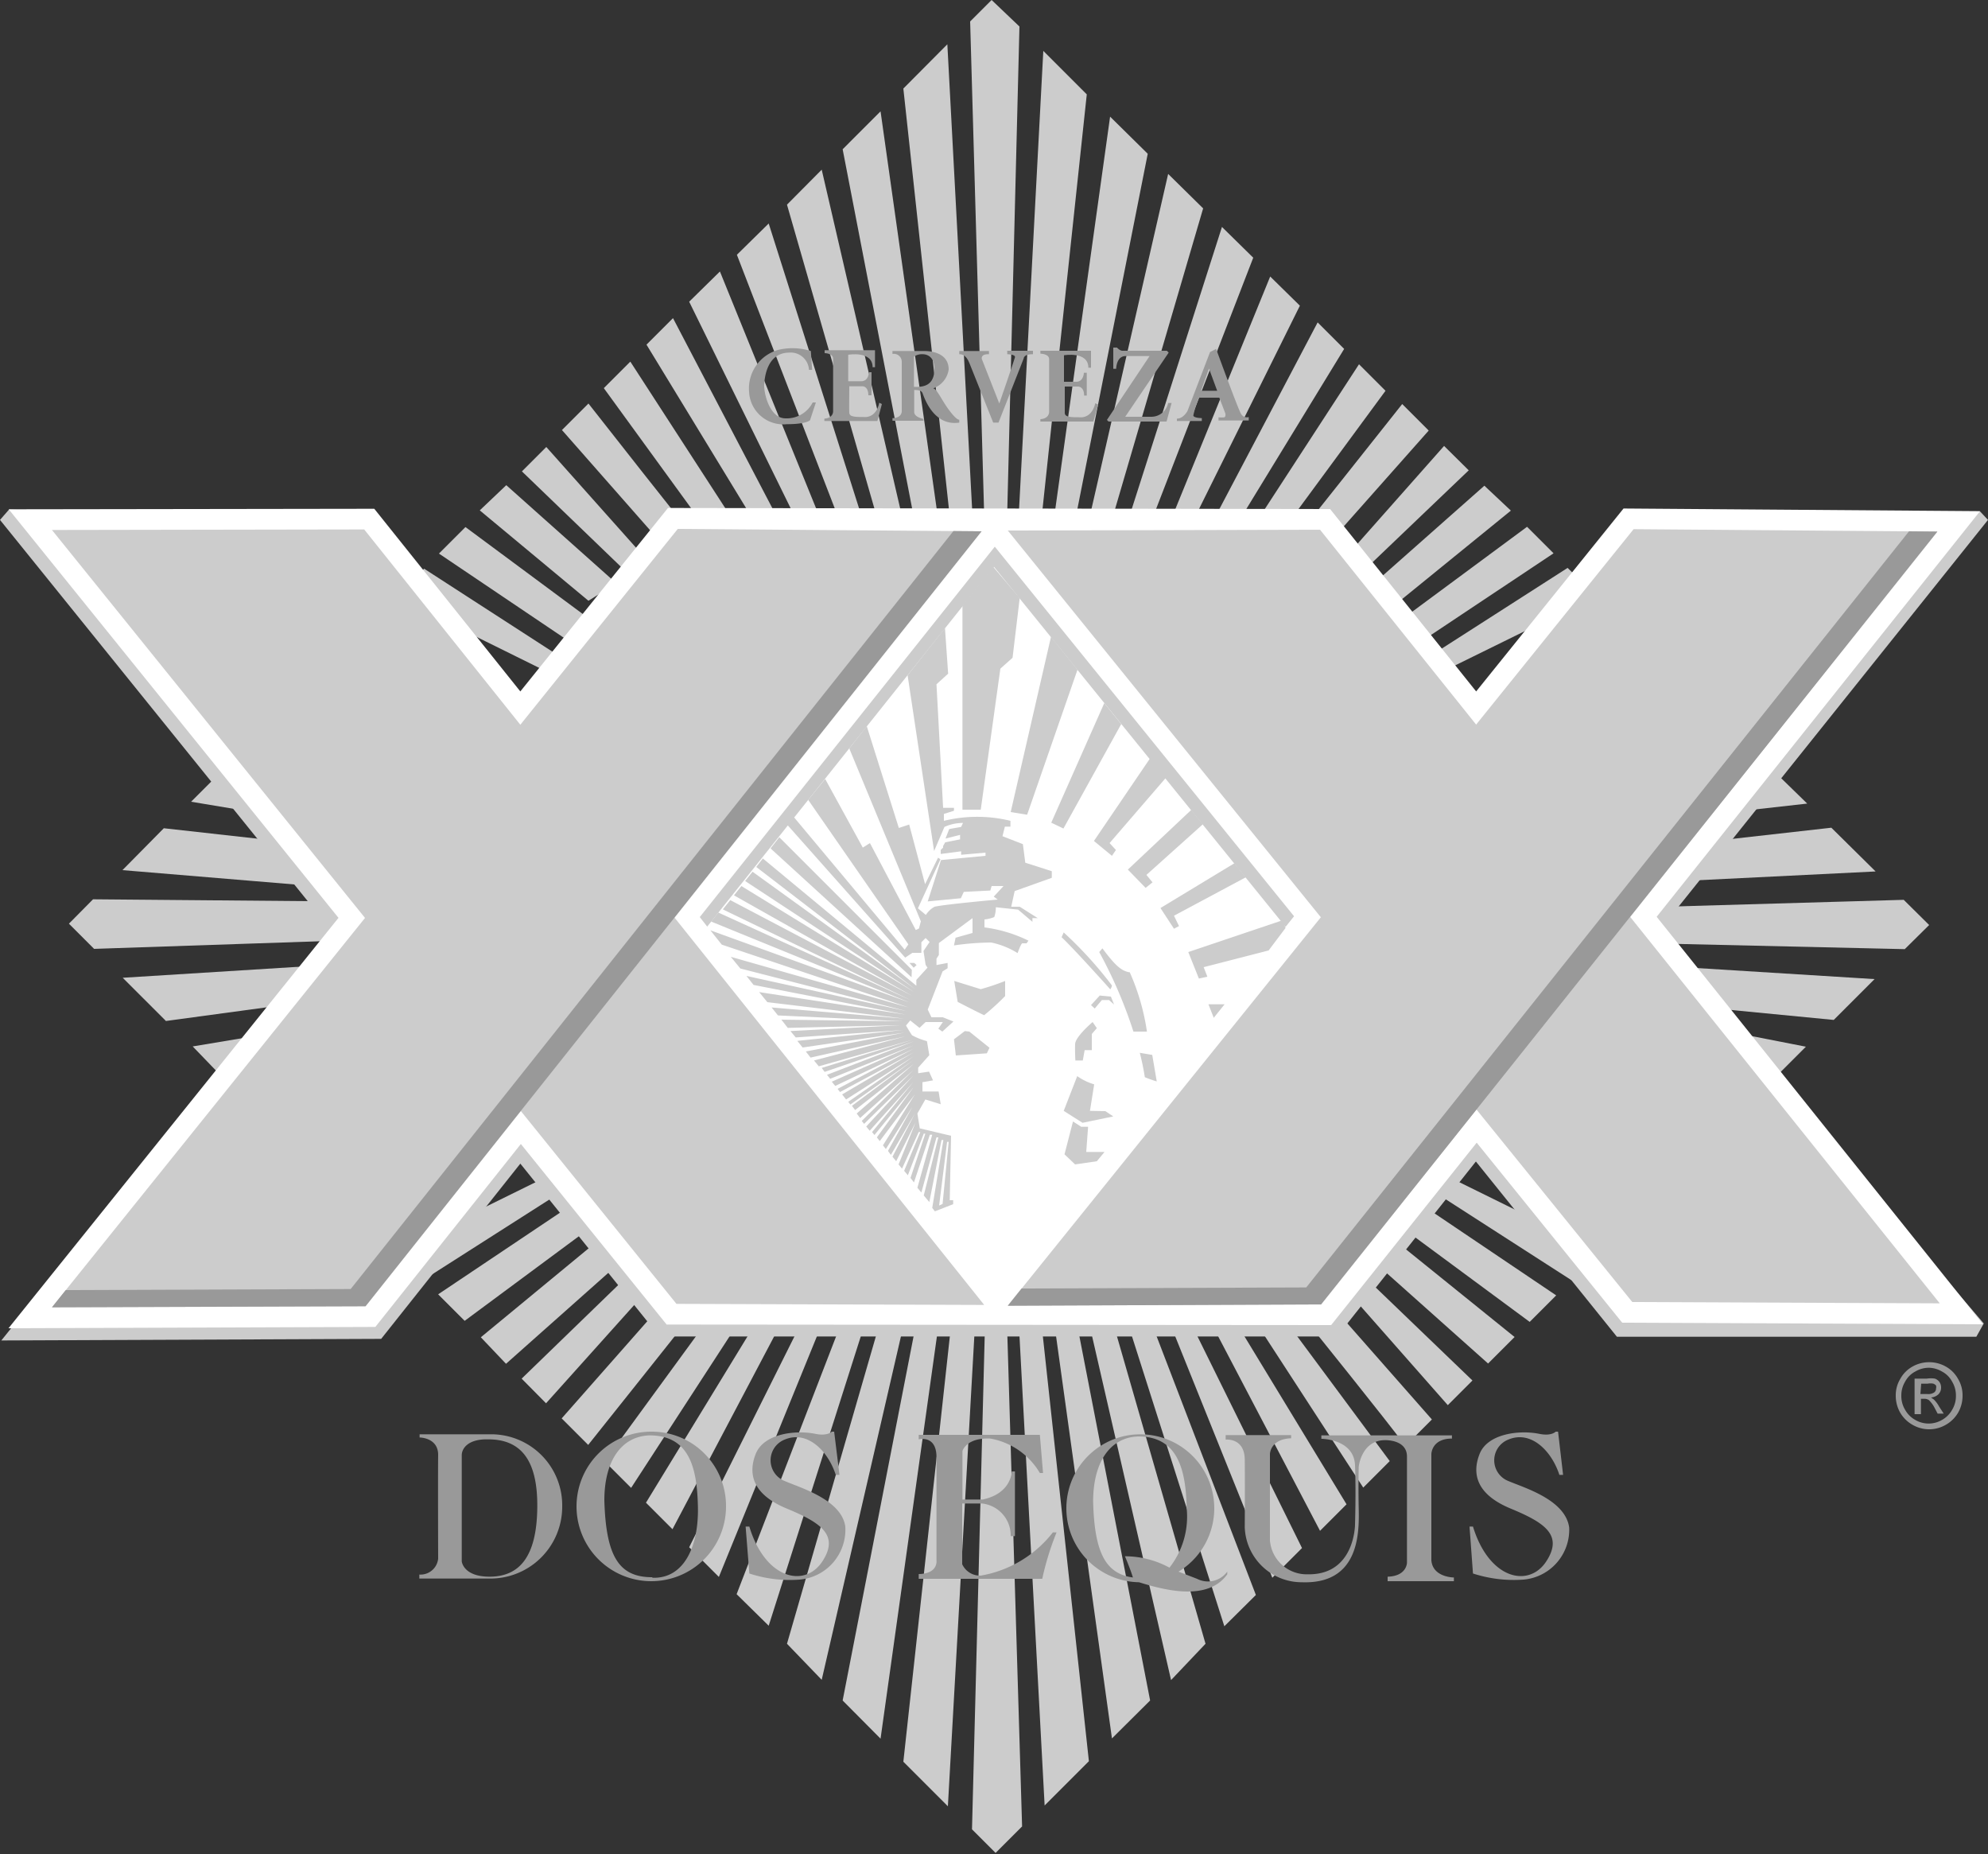 <?xml version="1.0" encoding="utf-8"?>
<svg xmlns="http://www.w3.org/2000/svg" viewBox="0 0 75 69.93"><rect x="0" y="0" width="75" height="69.93" fill="#333333" stroke="none"/><defs><style>.cls-1{fill:#ccc;}.cls-2{fill:#fff;}.cls-3{fill:#999;}</style></defs><title>XX dos equis</title><g id="Layer_2" data-name="Layer 2"><g id="content"><path class="cls-1" d="M49.37,49.93s3,3.72,3.65,4.61l1-1-3.67-4.17Zm-1.84.18,3.9,6,1-1L48.64,50Zm-1.67.11,3.94,7.52,1-1-4-6.58Zm7.3-3.72,4.55,3.36,1-1-5.06-3.41Zm-2.32,2.21L54.62,53l.93-.93-3.89-3.74ZM20.39,44.5l-5.48,2.7L16,48.26l5.25-3.35Zm33.6.38,5.3,3.41,1.08-1.08-5.56-2.74Zm-2.1,2.76,4.25,3.79,1-1L52.89,47ZM6.26,38.51l4.57-.62,2.28-1.54-8.48.53ZM42.64,50.2l3.55,11.14,1.19-1.18L43.48,50Zm-4.18.17.95,17.73,1.67-1.67L39.32,50.19ZM9.18,41.45l3-2.8-4.91.82Zm32,8.86,3,13.06L45.48,62l-3.4-11.8Zm-1.34.08,2.11,15.18,1.44-1.43-2.7-13.9Zm4.43-.15L48,59.51l1.12-1.12-4.07-8.24ZM27.61,19.55l-3.83-5.91-1,1,3.68,5.06Zm-1.83.18c-.05,0-2.77-3.49-3.58-4.51l-1,1,3.59,4.08Zm3.5-.29L25.39,12l-1,1,3.95,6.48Zm-8.13,5.34L16,21.45l-1.06,1.07,5.42,2.68ZM23.25,22l-4.15-3.7-1,.95,4.1,3.41Zm7.63-2.6-3.72-9.16L26,11.38l4,8.14ZM22,23.17l-4.44-3.29-1,1,4.94,3.33ZM64.33,38l4.85.47,1.54-1.54L63,36.45Zm7.49-4.06-9.34.27-.2,1.07.43.31,9.15.21.92-.91Zm-5,6.85,1.31-1.31-3.27-.64ZM36.68,19.3,35.74,1.67,34.08,3.34l1.75,16.14Zm-4.18.16L29,8.43,27.8,9.61l3.86,10ZM34,19.35,31,6.4,29.69,7.72l3.37,11.71Zm1.35-.07L33.22,4.2,31.79,5.63l2.67,13.8ZM24.3,21l-3.69-4.14-.92.92,3.8,3.66Zm22.48-1.41,3.93-6.43-1-1-3.87,7.35Zm-1.74,0,4-8.06-1.12-1.1-3.7,9.07Zm3.55.15,3.68-5-1-1-3.82,5.87ZM21.53,45.47l-5,3.35,1,1L22,46.51ZM43.44,19.65l3.84-9.93L46.1,8.56,42.61,19.47Zm9.39,3L57,19.26l-1-.94L51.84,22ZM51.6,21.38l3.81-3.64-.93-.92L50.78,21Zm-11-1.95L43.3,5.8,41.88,4.4,39.8,19.29ZM13,32l-6.82-.76L4.62,32.82l8.41.7Zm-2.12-2.39-2-.61-.67.24-1,1,2.94.49ZM42,19.43,45.39,7.86l-1.32-1.3-2.93,12.8ZM3.51,33.92l-.91.92.95.95,10.06-.34.32-.66L12.79,34Zm50.1-9.72,5-3.33-1-1-4.45,3.29ZM38,19.3,38.46,1,37.41,0,36.6.81l.53,18.62Zm1.3.19L41,3.56,39.36,1.92l-.92,17.39Zm10,.25,1,.56,3.6-4.06-1-1C52.08,16.27,49.36,19.71,49.32,19.74ZM28.37,50.13l-4,6.55,1,1,3.95-7.49Zm1.74,0L26,58.36l1.12,1.12,3.77-9.25ZM26.55,50l-3.74,5.12,1,1,3.9-6Zm-.72-.07-1-.56L21.19,53.5l1,1C22.89,53.62,25.78,50,25.83,49.93ZM22.31,47l-4.17,3.44.95,1,4.22-3.75Zm9.39,3L27.79,60.13,29,61.32,32.54,50.2Zm-8.16-1.74L19.68,52l.92.93,3.76-4.19Zm9.56,1.95L29.69,62,31,63.36l3-13ZM70.76,32.87l-1.67-1.65-5.59.63.17,1.37ZM67,29.16l-.07-.06-1.34,1.5,2.59-.29ZM37.15,50.37,36.67,69l.89.89,1-1L38,50.24Zm-2.65-.14L31.79,64.14l1.43,1.44,2.13-15.2ZM54.75,25.17l5.47-2.69-1.08-1.06-5.21,3.34Zm-18.89,25L34.08,66.45l1.68,1.68,1-17.77Z"/><path class="cls-1" d="M62.41,35.34,75,19.61l-.3-.32L61,19.63l-5.57,6.91L49.9,19.66l-13.51-.42-.33.39.06.08-11.2-.09-5.56,6.92-5.51-6.9L.34,19.22,0,19.61,12.49,35.08.05,50.56l14.33-.06,5.25-6.61,5.25,6.52,25.56,0,5.24-6.6L61,50.42l13.56,0,.28-.5ZM37.31,49,26.17,35.06,37.26,21.12,48.55,35.05Z"/><polygon class="cls-2" points="62.5 34.58 74.7 19.28 61.25 19.18 55.69 26.08 50.18 19.2 25.2 19.16 19.63 26.08 14.12 19.19 0.33 19.21 12.77 34.62 0.32 50.1 14.16 50.05 19.65 43.15 25.15 49.96 50.22 49.98 55.71 43.1 61.2 49.89 74.81 49.95 62.5 34.58"/><polygon class="cls-1" points="38.02 20.01 61.58 49.11 73.18 49.16 49.8 19.98 38.02 20.01"/><polygon class="cls-1" points="38.02 49.25 49.84 49.2 73.09 20.05 61.63 19.96 38.02 49.25"/><polygon class="cls-1" points="1.96 19.99 25.52 49.18 37.13 49.22 13.74 19.97 1.96 19.99"/><polygon class="cls-1" points="1.96 49.31 13.79 49.27 37.03 20.04 25.57 19.95 1.96 49.31"/><polygon class="cls-3" points="72.02 20.04 49.28 48.56 38.54 48.6 38.02 49.25 49.84 49.2 73.09 20.05 72.02 20.04"/><polygon class="cls-3" points="13.23 48.62 2.48 48.66 1.96 49.31 13.79 49.27 37.03 20.04 35.97 20.03 13.23 48.62"/><polygon class="cls-1" points="37.5 21.38 48.5 34.96 48.82 34.56 37.53 20.62 26.4 34.59 26.68 34.95 37.5 21.38"/><path class="cls-1" d="M40.12,31.25l2.18-3.94-.64-.79-2,4.51ZM37,30.54l.74-5.32.46-.41.27-2.25-1-1.18-1.16,1.46v7.7Zm1.75.19,1.9-5.47-1-1.24-1.52,6.61ZM37,37.31S36,37,36,37l.13.79s.95.49,1,.5a9.13,9.13,0,0,0,.79-.72l0-.57A8.66,8.66,0,0,1,37,37.31Zm-.6,1.58-.41.31.07.61,1.17-.08.1-.21-.76-.61Zm-2-2.31-5-5-.33.42,5.32,4.86Zm.18-.18-.09-.08h-.18l.16.18Zm7.37-4.12.15-.22-.24-.26,2.13-2.47-.6-.73-2.12,3.12Zm1.27,1.21.26-.21L43.25,33l2.13-1.91-.44-.54-2.39,2.25Zm5.21,1.33-.1-.09-3.5,1.18.4,1,.32-.07-.14-.36,2.45-.63L48.5,35ZM47,33.09l-.43-.53-2.79,1.69.51.78.19-.1-.19-.39ZM43,39.71a9.37,9.37,0,0,1,.19.92,4.59,4.59,0,0,0,.45.16l-.17-1Zm-1.51-2.16-.33.36.14.13.27-.32h.27l.19.17-.12-.3Zm1.1-.88c-.3-.06-.53-.27-1-.9l-.12.14a17.32,17.32,0,0,1,1.29,3h.51A8.52,8.52,0,0,0,42.62,36.67Zm-4-4.83-.77-.3.09-.36.21,0,0-.22a5.29,5.29,0,0,0-2.51,0l0-.26.38-.12v-.11h-.41l-.25-4.66.44-.4-.12-1.72-1.41,1.78,1,6.63.39-.91a1.7,1.7,0,0,1,.7-.15l-.07.15-.45.08-.14.36.55-.14,0,.17-.56.11-.08.14,0,.06-.09.09,0,.15.77-.1,0,.13.92-.08v.12l-1.68.16L35,34l1.25-.12.11-.24,1-.05.05-.17h.45l-.37.4.15.11s-2,.18-2.38.27a.89.89,0,0,0-.33.31l-.3-.25.85-1.85-.09-.06-.49,1-.6-2.25-.39.13L32.7,27.39l-.66.84,2.7,6.52-.07.27-.12.06L32.82,31.8l-.27.17-1.42-2.59-.64.79,3.78,5.45-.14.2-4.18-5-.24.3,4.44,5,.27-.18.34,0,0-.19,0-.21.16-.16.15.15-.23.34.08.52.07.11-.42.46,0,.22-5.79-4.8-.25.32,6,4.61-6.14-4.43-.28.35,6.38,4.19-6.52-4-.28.35,6.72,3.79-6.86-3.61-.28.35,7.08,3.42L27.1,34.42l-.27.34,7.48,3.05L26.8,35.09l.43.54L34.28,38l-6.71-1.91.36.44,6.28,1.61-6.05-1.33.27.34,5.74,1.12-5.53-.85.31.38,5.16.62-5-.42.24.3,4.69.22-4.56-.06.24.31,4.27-.1-4.17.22.2.24,4.06-.28-4,.41.2.25,3.84-.56-3.72.71.18.23,3.58-.8L30.71,40l.18.22,3.54-1L31,40.28l.11.15,3.36-1.15-3.27,1.26.12.15,3.14-1.26L31.38,40.8l.13.16,2.95-1.4L31.6,41.07l.09.12,2.77-1.49-2.69,1.58.15.19,2.54-1.62L32,41.56l.08.1L34.44,40l-2.3,1.71.12.16,2.21-1.74L32.32,42l.13.17,2-1.8-1.94,1.91.09.11,1.86-1.82-1.78,1.92.13.16,1.64-1.83L32.9,42.7l.09.11L34.47,41l-1.39,1.9.11.14,1.33-1.77L33.31,43.2l.11.14,1-1.59-.92,1.66.11.15.9-1.55-.84,1.62.14.17.73-1.46-.64,1.58.13.16.63-1.38.06,0-.61,1.46.14.17.6-1.57.06,0-.56,1.67.13.17.6-1.8h.09l-.56,2,.15.18.57-2.08h.07l-.55,2.19.21.25L35.52,43l.07,0-.42,2.56.1.13.69-.27v-.15l-.13,0,.05-2.43-1.18-.28L34.61,42l.3-.53.58.18-.08-.48-.61,0,0-.35.4-.07-.15-.33-.41.06,0-.21.42-.47-.09-.53a2.56,2.56,0,0,1-.56-.22c-.05-.06-.23-.37-.23-.37l.16-.19.35.28.23-.22h.65l-.17.25.15.11.42-.38-.4-.16-.43,0L35,38.08l.56-1.44.19-.12v-.2l-.42.08,0-.24.09-.14,0-.45,1.27-.94,0,.56-.64.18-.06.29a10.27,10.27,0,0,1,1.4-.11,3,3,0,0,1,1,.4s.13-.37.18-.37l.16,0,.07-.1a5.3,5.3,0,0,0-1.66-.5l0-.3a1.3,1.3,0,0,0,.37-.09,1.13,1.13,0,0,0,.06-.37l.84.09.54.46,0-.14.2,0-.68-.43-.32,0,.13-.59,1.4-.5,0-.25-1-.32ZM35.79,43.07l-.23,2.34-.13.06.3-2.4Zm10-4.68.41-.51h-.61ZM40.57,40l.28,0,.07-.39.27,0V39l.19-.22-.16-.23s-.65.55-.66.83S40.57,40,40.57,40Zm1.32-2.69a.29.29,0,0,0,.06-.14,15,15,0,0,0-1.82-2l-.08.18C40.54,35.81,41.89,37.32,41.89,37.32Zm-.84,5.19-.26,0-.31-.2-.32,1.24.4.38.82-.12.29-.35-.69,0Zm.07-.6.16-1a2.18,2.18,0,0,1-.64-.31l-.51,1.31.71.45L42,42.11l-.3-.2Z"/><path class="cls-3" d="M18.47,54.1l-2.64,0v.12s.71,0,.7.67,0,3.9,0,3.9a.67.67,0,0,1-.71.6v.15l2.62,0a2.71,2.71,0,0,0,2.77-2.7A2.68,2.68,0,0,0,18.47,54.1Zm0,5.37c-1,0-1.05-.58-1.05-.58v-4c0-.25.23-.62,1-.6,1.23,0,1.86.78,1.85,2.53C20.26,58.77,19.56,59.45,18.51,59.47Z"/><path class="cls-3" d="M24.6,54a2.82,2.82,0,1,0,2.79,2.82A2.8,2.8,0,0,0,24.6,54Zm0,5.49c-1.24,0-1.74-.77-1.8-2.9,0-1.46.62-2.41,1.7-2.45,1.53,0,1.8,1.26,1.83,2.71S25.82,59.55,24.62,59.51Z"/><path class="cls-3" d="M29.6,55.86a.84.84,0,0,1,0-1.56c.85-.36,1.63.41,1.93,1.33l.14,0L31.47,54h-.09s-.16.18-.63.08c-.76-.15-1.94,0-2.24.76s-.11,1.53,1.17,2.06,2,1,1.34,2-2.15.67-2.75-1.32h-.14l.14,1.77a4.88,4.88,0,0,0,1.9.23,1.89,1.89,0,0,0,1.72-2C31.75,56.56,30.17,56.11,29.6,55.86Z"/><path class="cls-3" d="M59.2,57.62c-.14-1.06-1.72-1.51-2.3-1.76a.84.84,0,0,1,0-1.56c.85-.36,1.63.41,1.93,1.33l.14,0L58.78,54h-.09s-.16.18-.63.08c-.76-.15-1.94,0-2.24.76s-.11,1.53,1.17,2.06,2,1,1.34,2-2.15.67-2.76-1.32h-.13l.13,1.77a5,5,0,0,0,1.91.23A1.89,1.89,0,0,0,59.2,57.62Z"/><path class="cls-3" d="M37,59.43A.74.74,0,0,1,36.3,59c0-.61,0-1.49,0-2.29h.75a1.21,1.21,0,0,1,1.08,1.23l.16,0V55.5h-.12s0,.83-1.1,1.06h-.76c0-1,0-1.83,0-1.83s.14-.51,1.05-.47a2.72,2.72,0,0,1,1.87,1.3h.12l-.12-1.44H34.66v.17s.67-.18.67.67v3.89s.08.51-.67.52v.18h4.66a10.79,10.79,0,0,1,.54-1.75h-.14A4.39,4.39,0,0,1,37,59.43Z"/><path class="cls-3" d="M45.16,59.55l-.7-.27a2.79,2.79,0,1,0-1.49.4c1,.31,2.6.72,3.33-.3l0-.1A.9.9,0,0,1,45.16,59.55Zm-3.92-2.91c0-1.47.62-2.42,1.7-2.46,1.5,0,1.8,1.26,1.83,2.72a3.12,3.12,0,0,1-.65,2.23,3.52,3.52,0,0,0-1.68-.43s.22.52.3.8C41.72,59.36,41.29,58.58,41.24,56.64Z"/><path class="cls-3" d="M54,58.85c0-.66,0-4,0-4s0-.59.78-.59a.36.36,0,0,1,0-.12H49.85v.13s1.23,0,1.27,1,0,2.23,0,2.23,0,1.91-1.78,1.88a1.39,1.39,0,0,1-1.43-1.28V54.85s0-.57.8-.6v-.12l-2.47,0v.17s.71-.08.72.75,0,2.55,0,2.55a2.15,2.15,0,0,0,2.15,2.08c2.14.08,2.17-1.8,2.15-2.74s0-1.62,0-1.62.1-1,1-1c.25,0,.82.08.82.62v4s0,.51-.73.53v.17l2.5,0v-.14S54.05,59.5,54,58.85Z"/><path class="cls-3" d="M29.64,15.78c-.63,0-.83-1-.81-1.28s.11-1.19.94-1.2a.69.69,0,0,1,.75.65h.12l-.05-.71a2.31,2.31,0,0,0-1.2-.05,1.51,1.51,0,0,0-1.13,1.59A1.29,1.29,0,0,0,29.68,16c.75,0,.88-.15.88-.15l.22-.67-.12,0A1.1,1.1,0,0,1,29.64,15.78Z"/><path class="cls-3" d="M32.68,15.73c-.42,0-.63,0-.64-.16s0-.51,0-1h.51s.21,0,.21.34h.12v-.87h-.1s0,.32-.27.34H32c0-.52,0-1,0-1s.92-.16.92.47h.09v-.64l-1.9,0v.11s.32,0,.32.21v2s0,.24-.33.26v.09h2l.17-.64-.1-.05S33.1,15.69,32.68,15.73Z"/><path class="cls-3" d="M40.82,15.74c-.42,0-.64,0-.65-.16v-1h.51s.22,0,.22.34H41v-.86h-.11s0,.31-.26.34h-.49c0-.52,0-1,0-1s.92-.16.92.47h.1v-.64l-1.91,0v.11s.33,0,.33.21,0,2,0,2,0,.24-.33.26v.09h2l.18-.64-.11-.05S41.24,15.7,40.82,15.74Z"/><path class="cls-3" d="M35.83,15.5c-.29-.37-.49-.86-.63-.85a.89.89,0,0,0,.59-.71c0-.62-.64-.7-.91-.7H33.67v.11a.3.3,0,0,1,.35.31c0,.36,0,1.86,0,1.86s0,.25-.35.25v.1h1.17V15.8s-.35-.06-.35-.26v-.83c.09,0,.26,0,.31.11s.39,1.27,1.39,1.12v-.11S36.11,15.87,35.83,15.5Zm-1.35-.91V13.45a.54.54,0,0,1,.32-.09c.15,0,.48.07.45.62S34.86,14.61,34.48,14.59Z"/><path class="cls-3" d="M38,13.36h0s.32,0,.29.12-.59,1.74-.59,1.74l-.66-1.68s-.06-.19.27-.18v-.12H36.19v.12c.06,0,.25,0,.38.33s.9,2.25.9,2.25h.2l.95-2.42s0-.17.35-.16v-.13H38Z"/><path class="cls-3" d="M43.45,15.72h-1l1.64-2.42-.07-.07H42.34s-.09,0-.2-.12H42l0,.8h.11s0-.49.37-.48h.89l-1.61,2.41.06.06,2.19,0,.19-.7-.13,0A.65.65,0,0,1,43.45,15.72Z"/><path class="cls-3" d="M46.19,15.74a.91.91,0,0,1-.22,0v.12h1.14v-.13a.25.25,0,0,1-.29-.12c-.11-.17-.94-2.45-.94-2.45l-.23.12L44.8,15.5s-.15.29-.4.29v.09h.94v-.11s-.31,0-.32-.1a3.91,3.91,0,0,1,.21-.67H46l.23.6S46.25,15.72,46.19,15.74Zm-.88-1,.3-.84.31.84Z"/><path class="cls-3" d="M72.78,51.38a1.27,1.27,0,0,1,.62.16,1.18,1.18,0,0,1,.47.47,1.19,1.19,0,0,1,.17.63,1.28,1.28,0,0,1-.16.63,1.25,1.25,0,0,1-.47.47,1.25,1.25,0,0,1-1.26,0,1.25,1.25,0,0,1-.47-.47,1.28,1.28,0,0,1-.16-.63,1.19,1.19,0,0,1,.17-.63,1.18,1.18,0,0,1,.47-.47A1.27,1.27,0,0,1,72.78,51.38Zm0,.21a1,1,0,0,0-.52.14.92.92,0,0,0-.39.39,1,1,0,0,0-.14.52,1,1,0,0,0,.14.53,1,1,0,0,0,.39.39,1,1,0,0,0,1,0,1,1,0,0,0,.39-.39,1,1,0,0,0,.14-.53,1,1,0,0,0-.14-.52.92.92,0,0,0-.39-.39A1,1,0,0,0,72.78,51.59Zm-.55,1.75V52h.46A1,1,0,0,1,73,52a.37.37,0,0,1,.17.13.36.36,0,0,1,.06.2.35.35,0,0,1-.1.26.45.45,0,0,1-.28.12l.11.08a1.16,1.16,0,0,1,.2.27l.17.26H73.1L73,53.13a1.13,1.13,0,0,0-.23-.32.3.3,0,0,0-.18-.05h-.12v.58Zm.22-.76h.26a.39.39,0,0,0,.26-.06.18.18,0,0,0,.07-.15.2.2,0,0,0,0-.11.26.26,0,0,0-.1-.07.56.56,0,0,0-.22,0h-.24Z"/></g></g></svg>